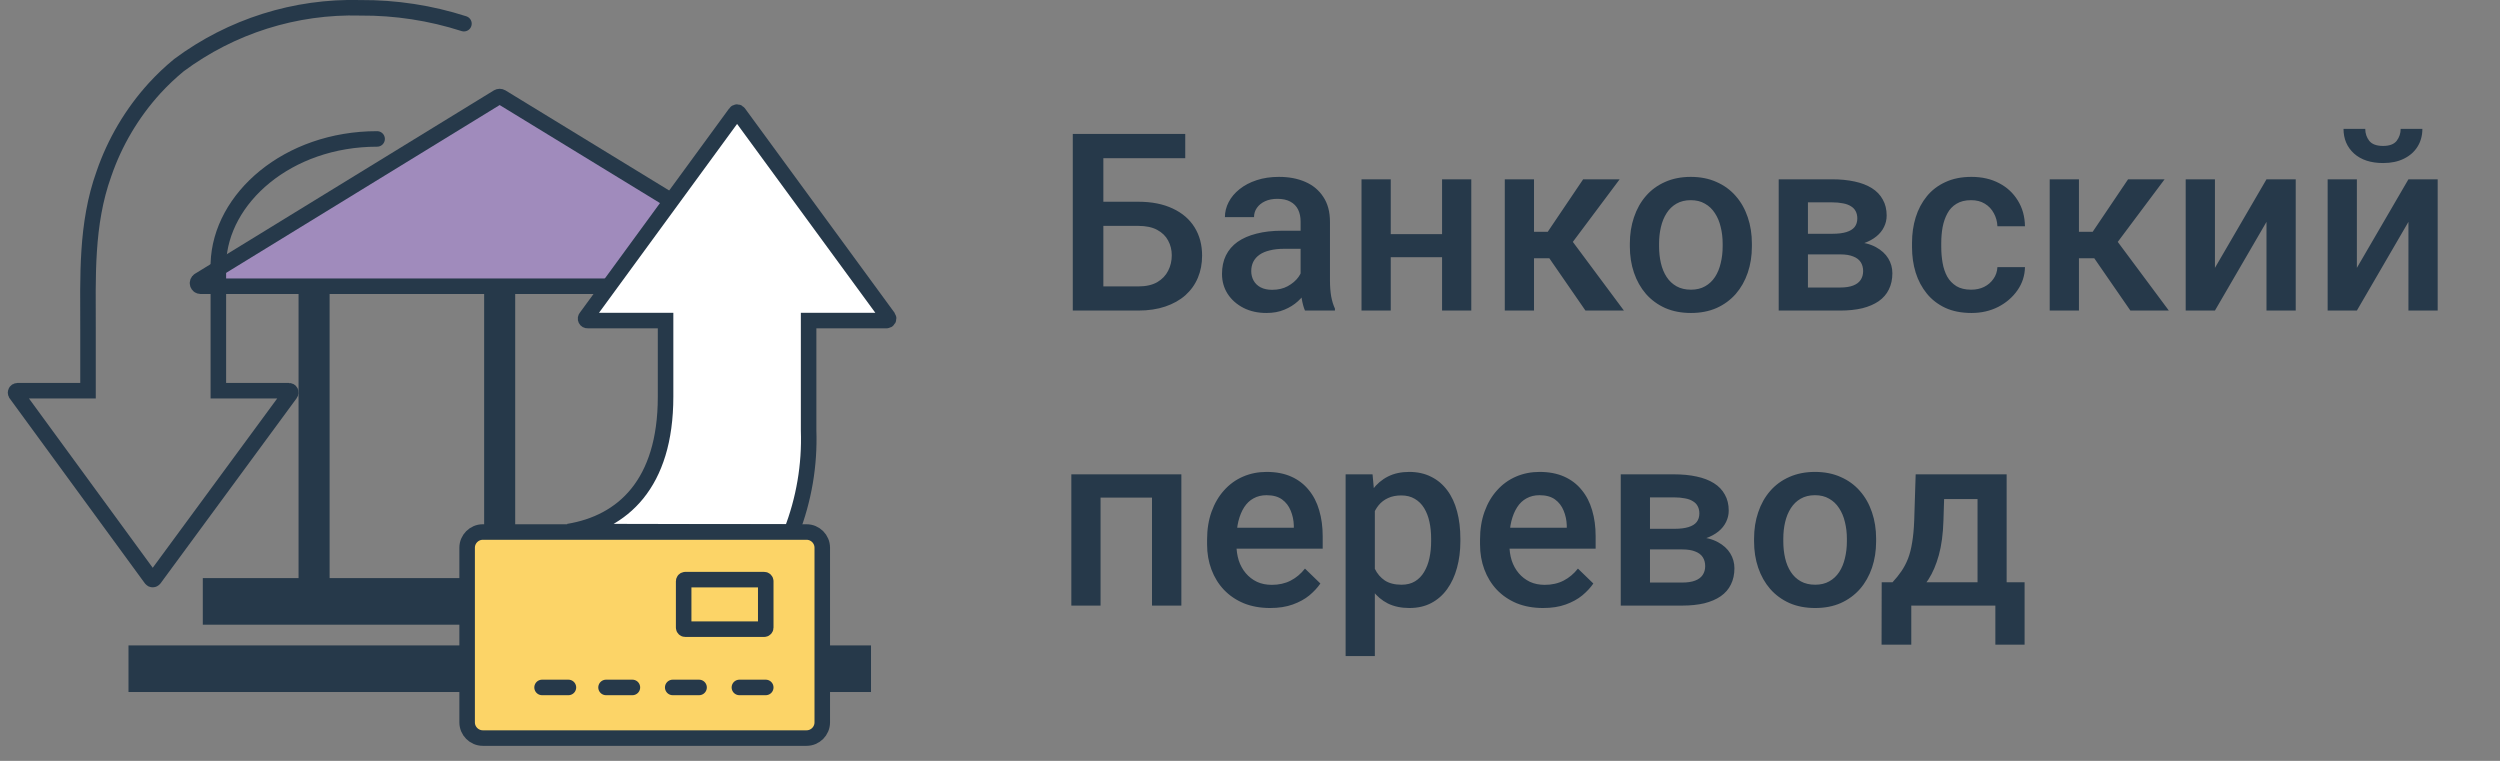 <svg width="161" height="49" viewBox="0 0 161 49" fill="none" xmlns="http://www.w3.org/2000/svg">
<rect x="0" y="0" width="161" height="49" fill="#808080" stroke="none"/>
<path d="M20.227 18.435V38.73" stroke="#26394A" stroke-width="2" stroke-miterlimit="10"/>
<path d="M44.141 18.435V38.73" stroke="#26394A" stroke-width="2" stroke-miterlimit="10"/>
<path d="M32.179 18.435V38.73" stroke="#26394A" stroke-width="2" stroke-miterlimit="10"/>
<path d="M13.06 38.73H47.556" stroke="#26394A" stroke-width="3" stroke-miterlimit="10"/>
<path d="M8.275 43.065H56.093" stroke="#26394A" stroke-width="3" stroke-miterlimit="10"/>
<path d="M51.604 18.057L32.291 6.248C32.257 6.229 32.218 6.218 32.179 6.218C32.139 6.218 32.1 6.229 32.066 6.248L12.815 18.057C12.777 18.08 12.748 18.115 12.732 18.156C12.716 18.197 12.713 18.242 12.725 18.284C12.736 18.327 12.761 18.364 12.796 18.392C12.83 18.419 12.873 18.434 12.917 18.435H51.441C51.491 18.457 51.547 18.458 51.598 18.438C51.649 18.418 51.69 18.378 51.712 18.328C51.733 18.278 51.734 18.221 51.714 18.17C51.694 18.119 51.654 18.079 51.604 18.057Z" fill="#A08BBC" stroke="#26394A" stroke-miterlimit="10" stroke-linecap="round"/>
<path d="M24.286 8.947C18.53 8.947 14.195 12.761 14.062 16.953V20.684V25.163H18.612C18.634 25.162 18.655 25.167 18.674 25.178C18.693 25.189 18.708 25.205 18.718 25.225C18.727 25.244 18.731 25.266 18.729 25.288C18.726 25.309 18.718 25.33 18.704 25.347L9.932 37.278C9.92 37.293 9.906 37.305 9.889 37.313C9.872 37.321 9.853 37.326 9.835 37.326C9.816 37.326 9.797 37.321 9.78 37.313C9.764 37.305 9.749 37.293 9.737 37.278L1.016 25.347C1.006 25.328 1 25.307 1 25.286C1 25.265 1.005 25.244 1.015 25.226C1.026 25.207 1.041 25.192 1.059 25.18C1.077 25.169 1.098 25.163 1.119 25.163H5.668V21.216C5.668 17.842 5.525 14.438 6.691 11.197C7.391 9.157 8.501 7.282 9.952 5.686C10.441 5.152 10.967 4.653 11.527 4.193C14.898 1.688 19.014 0.388 23.213 0.503C25.475 0.488 27.725 0.833 29.878 1.525" stroke="#26394A" stroke-miterlimit="10" stroke-linecap="round"/>
<path d="M50.96 34.262C51.773 32.179 52.152 29.953 52.075 27.719V20.644H57.095C57.118 20.644 57.142 20.637 57.163 20.625C57.183 20.613 57.2 20.596 57.212 20.575C57.223 20.554 57.229 20.53 57.228 20.506C57.227 20.483 57.22 20.459 57.207 20.439L47.576 7.281C47.566 7.262 47.55 7.246 47.531 7.235C47.512 7.224 47.491 7.218 47.469 7.218C47.447 7.218 47.425 7.224 47.407 7.235C47.388 7.246 47.372 7.262 47.361 7.281L37.741 20.439C37.724 20.457 37.714 20.48 37.71 20.505C37.707 20.529 37.711 20.554 37.722 20.576C37.733 20.599 37.751 20.617 37.772 20.629C37.794 20.641 37.818 20.646 37.843 20.644H42.863V25.551C42.863 31.174 40.092 33.659 36.606 34.231L50.96 34.262Z" fill="white" stroke="#26394A" stroke-miterlimit="10" stroke-linecap="round"/>
<path d="M31.095 47.532H51.942C52.501 47.532 52.954 47.079 52.954 46.52V35.274C52.954 34.715 52.501 34.262 51.942 34.262H31.095C30.536 34.262 30.083 34.715 30.083 35.274V46.52C30.083 47.079 30.536 47.532 31.095 47.532Z" fill="#FCD467" stroke="#26394A" stroke-miterlimit="10" stroke-linecap="round"/>
<path d="M44.13 40.519H49.212C49.268 40.519 49.314 40.473 49.314 40.416V37.431C49.314 37.374 49.268 37.329 49.212 37.329H44.13C44.074 37.329 44.028 37.374 44.028 37.431V40.416C44.028 40.473 44.074 40.519 44.13 40.519Z" stroke="#26394A" stroke-miterlimit="10"/>
<path d="M49.314 44.271H47.617" stroke="#26394A" stroke-miterlimit="10" stroke-linecap="round"/>
<path d="M45.02 44.271H43.323" stroke="#26394A" stroke-miterlimit="10" stroke-linecap="round"/>
<path d="M40.726 44.271H39.029" stroke="#26394A" stroke-miterlimit="10" stroke-linecap="round"/>
<path d="M36.606 44.271H34.909" stroke="#26394A" stroke-miterlimit="10" stroke-linecap="round"/>
<path d="M76.33 8.625V10.188H71.04V20H69.087V8.625H76.33ZM70.447 12.992H73.306C74.171 12.992 74.91 13.138 75.525 13.43C76.139 13.716 76.608 14.12 76.931 14.641C77.254 15.162 77.415 15.768 77.415 16.461C77.415 16.982 77.324 17.458 77.142 17.891C76.96 18.323 76.692 18.698 76.337 19.016C75.983 19.328 75.551 19.57 75.04 19.742C74.535 19.914 73.957 20 73.306 20H69.087V8.625H71.056V18.445H73.306C73.801 18.445 74.207 18.354 74.525 18.172C74.843 17.984 75.077 17.74 75.228 17.438C75.384 17.135 75.462 16.805 75.462 16.445C75.462 16.096 75.384 15.779 75.228 15.492C75.077 15.206 74.843 14.977 74.525 14.805C74.207 14.633 73.801 14.547 73.306 14.547H70.447V12.992ZM83.759 18.305V14.273C83.759 13.971 83.705 13.711 83.595 13.492C83.486 13.273 83.319 13.104 83.095 12.984C82.876 12.865 82.6 12.805 82.267 12.805C81.96 12.805 81.694 12.857 81.47 12.961C81.246 13.065 81.072 13.206 80.947 13.383C80.822 13.56 80.759 13.76 80.759 13.984H78.884C78.884 13.651 78.965 13.328 79.126 13.016C79.288 12.703 79.522 12.425 79.83 12.18C80.137 11.935 80.504 11.742 80.931 11.602C81.358 11.461 81.837 11.391 82.369 11.391C83.004 11.391 83.567 11.497 84.056 11.711C84.551 11.925 84.939 12.247 85.22 12.68C85.507 13.107 85.65 13.643 85.65 14.289V18.047C85.65 18.432 85.676 18.779 85.728 19.086C85.785 19.388 85.866 19.651 85.97 19.875V20H84.04C83.952 19.797 83.882 19.539 83.83 19.227C83.783 18.909 83.759 18.602 83.759 18.305ZM84.033 14.859L84.048 16.023H82.697C82.348 16.023 82.04 16.057 81.775 16.125C81.509 16.188 81.288 16.281 81.111 16.406C80.934 16.531 80.801 16.682 80.712 16.859C80.624 17.037 80.58 17.237 80.58 17.461C80.58 17.685 80.632 17.891 80.736 18.078C80.84 18.26 80.991 18.404 81.189 18.508C81.392 18.612 81.637 18.664 81.923 18.664C82.309 18.664 82.645 18.586 82.931 18.43C83.223 18.268 83.452 18.073 83.619 17.844C83.785 17.609 83.874 17.388 83.884 17.18L84.494 18.016C84.431 18.229 84.324 18.458 84.173 18.703C84.022 18.948 83.824 19.182 83.58 19.406C83.34 19.625 83.051 19.805 82.712 19.945C82.379 20.086 81.994 20.156 81.556 20.156C81.004 20.156 80.512 20.047 80.08 19.828C79.647 19.604 79.309 19.305 79.064 18.93C78.819 18.549 78.697 18.12 78.697 17.641C78.697 17.193 78.78 16.797 78.947 16.453C79.119 16.104 79.369 15.812 79.697 15.578C80.03 15.344 80.436 15.167 80.915 15.047C81.395 14.922 81.942 14.859 82.556 14.859H84.033ZM93.392 15.078V16.562H89.017V15.078H93.392ZM89.564 11.547V20H87.681V11.547H89.564ZM94.751 11.547V20H92.869V11.547H94.751ZM98.79 11.547V20H96.908V11.547H98.79ZM104.306 11.547L100.501 16.633H98.353L98.103 14.93H99.673L101.955 11.547H104.306ZM102.103 20L99.556 16.312L101.041 15.242L104.58 20H102.103ZM104.962 15.867V15.688C104.962 15.078 105.051 14.513 105.228 13.992C105.405 13.466 105.66 13.01 105.994 12.625C106.332 12.234 106.744 11.932 107.228 11.719C107.718 11.5 108.27 11.391 108.884 11.391C109.504 11.391 110.056 11.5 110.541 11.719C111.03 11.932 111.444 12.234 111.783 12.625C112.121 13.01 112.379 13.466 112.556 13.992C112.733 14.513 112.822 15.078 112.822 15.688V15.867C112.822 16.477 112.733 17.042 112.556 17.562C112.379 18.083 112.121 18.539 111.783 18.93C111.444 19.315 111.033 19.617 110.548 19.836C110.064 20.049 109.514 20.156 108.9 20.156C108.28 20.156 107.725 20.049 107.236 19.836C106.751 19.617 106.34 19.315 106.001 18.93C105.663 18.539 105.405 18.083 105.228 17.562C105.051 17.042 104.962 16.477 104.962 15.867ZM106.845 15.688V15.867C106.845 16.247 106.884 16.607 106.962 16.945C107.041 17.284 107.163 17.581 107.33 17.836C107.496 18.091 107.71 18.292 107.97 18.438C108.231 18.583 108.541 18.656 108.9 18.656C109.249 18.656 109.551 18.583 109.806 18.438C110.067 18.292 110.28 18.091 110.447 17.836C110.613 17.581 110.736 17.284 110.814 16.945C110.897 16.607 110.939 16.247 110.939 15.867V15.688C110.939 15.312 110.897 14.958 110.814 14.625C110.736 14.287 110.611 13.987 110.439 13.727C110.272 13.466 110.059 13.263 109.798 13.117C109.543 12.966 109.238 12.891 108.884 12.891C108.53 12.891 108.223 12.966 107.962 13.117C107.707 13.263 107.496 13.466 107.33 13.727C107.163 13.987 107.041 14.287 106.962 14.625C106.884 14.958 106.845 15.312 106.845 15.688ZM118.509 16.383H115.806L115.791 15.055H118.009C118.374 15.055 118.673 15.018 118.908 14.945C119.147 14.872 119.324 14.763 119.439 14.617C119.554 14.466 119.611 14.284 119.611 14.07C119.611 13.893 119.577 13.74 119.509 13.609C119.442 13.474 119.337 13.365 119.197 13.281C119.061 13.193 118.889 13.13 118.681 13.094C118.478 13.052 118.241 13.031 117.97 13.031H116.431V20H114.548V11.547H117.97C118.512 11.547 118.999 11.594 119.431 11.688C119.869 11.781 120.241 11.925 120.548 12.117C120.856 12.31 121.09 12.555 121.251 12.852C121.418 13.143 121.501 13.487 121.501 13.883C121.501 14.143 121.444 14.388 121.33 14.617C121.22 14.846 121.056 15.05 120.837 15.227C120.619 15.404 120.35 15.55 120.033 15.664C119.715 15.773 119.35 15.841 118.939 15.867L118.509 16.383ZM118.509 20H115.259L116.009 18.516H118.509C118.843 18.516 119.119 18.474 119.337 18.391C119.556 18.307 119.718 18.188 119.822 18.031C119.931 17.87 119.986 17.68 119.986 17.461C119.986 17.237 119.934 17.044 119.83 16.883C119.725 16.721 119.564 16.599 119.345 16.516C119.132 16.427 118.853 16.383 118.509 16.383H116.361L116.376 15.055H118.931L119.47 15.57C120.007 15.607 120.452 15.721 120.806 15.914C121.16 16.107 121.426 16.349 121.603 16.641C121.78 16.932 121.869 17.25 121.869 17.594C121.869 17.99 121.793 18.338 121.642 18.641C121.496 18.943 121.278 19.195 120.986 19.398C120.699 19.596 120.348 19.747 119.931 19.852C119.514 19.951 119.041 20 118.509 20ZM126.947 18.656C127.254 18.656 127.53 18.596 127.775 18.477C128.025 18.352 128.225 18.18 128.376 17.961C128.533 17.742 128.619 17.49 128.634 17.203H130.408C130.397 17.75 130.236 18.247 129.923 18.695C129.611 19.143 129.197 19.5 128.681 19.766C128.166 20.026 127.595 20.156 126.97 20.156C126.324 20.156 125.762 20.047 125.283 19.828C124.804 19.604 124.405 19.297 124.087 18.906C123.77 18.516 123.53 18.065 123.369 17.555C123.212 17.044 123.134 16.497 123.134 15.914V15.641C123.134 15.057 123.212 14.51 123.369 14C123.53 13.484 123.77 13.031 124.087 12.641C124.405 12.25 124.804 11.945 125.283 11.727C125.762 11.503 126.322 11.391 126.962 11.391C127.639 11.391 128.233 11.526 128.744 11.797C129.254 12.062 129.655 12.435 129.947 12.914C130.244 13.388 130.397 13.94 130.408 14.57H128.634C128.619 14.258 128.541 13.977 128.4 13.727C128.264 13.471 128.072 13.268 127.822 13.117C127.577 12.966 127.283 12.891 126.939 12.891C126.559 12.891 126.244 12.969 125.994 13.125C125.744 13.276 125.548 13.484 125.408 13.75C125.267 14.01 125.166 14.305 125.103 14.633C125.046 14.956 125.017 15.292 125.017 15.641V15.914C125.017 16.263 125.046 16.602 125.103 16.93C125.16 17.258 125.259 17.552 125.4 17.812C125.546 18.068 125.744 18.273 125.994 18.43C126.244 18.581 126.561 18.656 126.947 18.656ZM133.884 11.547V20H132.001V11.547H133.884ZM139.4 11.547L135.595 16.633H133.447L133.197 14.93H134.767L137.048 11.547H139.4ZM137.197 20L134.65 16.312L136.134 15.242L139.673 20H137.197ZM142.642 17.25L145.962 11.547H147.845V20H145.962V14.289L142.642 20H140.759V11.547H142.642V17.25ZM151.783 17.25L155.103 11.547H156.986V20H155.103V14.289L151.783 20H149.9V11.547H151.783V17.25ZM154.603 8.297H156.001C156.001 8.729 155.897 9.112 155.689 9.445C155.486 9.773 155.194 10.031 154.814 10.219C154.439 10.406 153.991 10.5 153.47 10.5C152.684 10.5 152.061 10.297 151.603 9.891C151.15 9.479 150.923 8.948 150.923 8.297H152.322C152.322 8.589 152.408 8.846 152.58 9.07C152.757 9.289 153.054 9.398 153.47 9.398C153.882 9.398 154.173 9.289 154.345 9.07C154.517 8.846 154.603 8.589 154.603 8.297ZM74.603 30.547V32.047H70.431V30.547H74.603ZM70.876 30.547V39H68.994V30.547H70.876ZM76.08 30.547V39H74.189V30.547H76.08ZM81.798 39.156C81.173 39.156 80.608 39.055 80.103 38.852C79.603 38.643 79.176 38.354 78.822 37.984C78.473 37.615 78.205 37.18 78.017 36.68C77.83 36.18 77.736 35.641 77.736 35.062V34.75C77.736 34.089 77.832 33.49 78.025 32.953C78.218 32.417 78.486 31.958 78.83 31.578C79.173 31.193 79.58 30.898 80.048 30.695C80.517 30.492 81.025 30.391 81.572 30.391C82.176 30.391 82.705 30.492 83.158 30.695C83.611 30.898 83.986 31.185 84.283 31.555C84.585 31.919 84.809 32.354 84.955 32.859C85.106 33.365 85.181 33.922 85.181 34.531V35.336H78.65V33.984H83.322V33.836C83.311 33.497 83.244 33.18 83.119 32.883C82.999 32.586 82.814 32.346 82.564 32.164C82.314 31.982 81.981 31.891 81.564 31.891C81.251 31.891 80.973 31.958 80.728 32.094C80.488 32.224 80.288 32.414 80.126 32.664C79.965 32.914 79.84 33.216 79.751 33.57C79.668 33.919 79.626 34.312 79.626 34.75V35.062C79.626 35.432 79.676 35.776 79.775 36.094C79.879 36.406 80.03 36.68 80.228 36.914C80.426 37.148 80.665 37.333 80.947 37.469C81.228 37.599 81.548 37.664 81.908 37.664C82.361 37.664 82.764 37.573 83.119 37.391C83.473 37.208 83.78 36.95 84.04 36.617L85.033 37.578C84.85 37.844 84.613 38.099 84.322 38.344C84.03 38.583 83.673 38.779 83.251 38.93C82.835 39.081 82.35 39.156 81.798 39.156ZM88.54 32.172V42.25H86.658V30.547H88.392L88.54 32.172ZM94.048 34.695V34.859C94.048 35.474 93.975 36.044 93.83 36.57C93.689 37.091 93.478 37.547 93.197 37.938C92.921 38.323 92.58 38.622 92.173 38.836C91.767 39.05 91.298 39.156 90.767 39.156C90.241 39.156 89.78 39.06 89.384 38.867C88.994 38.669 88.663 38.391 88.392 38.031C88.121 37.672 87.903 37.25 87.736 36.766C87.574 36.276 87.46 35.74 87.392 35.156V34.523C87.46 33.904 87.574 33.341 87.736 32.836C87.903 32.331 88.121 31.896 88.392 31.531C88.663 31.167 88.994 30.885 89.384 30.688C89.775 30.49 90.231 30.391 90.751 30.391C91.283 30.391 91.754 30.495 92.165 30.703C92.577 30.906 92.923 31.198 93.205 31.578C93.486 31.953 93.697 32.406 93.837 32.938C93.978 33.464 94.048 34.05 94.048 34.695ZM92.165 34.859V34.695C92.165 34.305 92.129 33.943 92.056 33.609C91.983 33.271 91.869 32.974 91.712 32.719C91.556 32.464 91.356 32.266 91.111 32.125C90.871 31.979 90.582 31.906 90.244 31.906C89.91 31.906 89.624 31.963 89.384 32.078C89.145 32.188 88.944 32.341 88.783 32.539C88.621 32.737 88.496 32.969 88.408 33.234C88.319 33.495 88.257 33.779 88.22 34.086V35.602C88.283 35.977 88.389 36.32 88.54 36.633C88.692 36.945 88.905 37.195 89.181 37.383C89.462 37.565 89.822 37.656 90.259 37.656C90.598 37.656 90.887 37.583 91.126 37.438C91.366 37.292 91.561 37.091 91.712 36.836C91.869 36.575 91.983 36.276 92.056 35.938C92.129 35.599 92.165 35.24 92.165 34.859ZM99.376 39.156C98.751 39.156 98.186 39.055 97.681 38.852C97.181 38.643 96.754 38.354 96.4 37.984C96.051 37.615 95.783 37.18 95.595 36.68C95.408 36.18 95.314 35.641 95.314 35.062V34.75C95.314 34.089 95.41 33.49 95.603 32.953C95.796 32.417 96.064 31.958 96.408 31.578C96.751 31.193 97.158 30.898 97.626 30.695C98.095 30.492 98.603 30.391 99.15 30.391C99.754 30.391 100.283 30.492 100.736 30.695C101.189 30.898 101.564 31.185 101.861 31.555C102.163 31.919 102.387 32.354 102.533 32.859C102.684 33.365 102.759 33.922 102.759 34.531V35.336H96.228V33.984H100.9V33.836C100.889 33.497 100.822 33.18 100.697 32.883C100.577 32.586 100.392 32.346 100.142 32.164C99.892 31.982 99.559 31.891 99.142 31.891C98.83 31.891 98.551 31.958 98.306 32.094C98.067 32.224 97.866 32.414 97.705 32.664C97.543 32.914 97.418 33.216 97.33 33.57C97.246 33.919 97.205 34.312 97.205 34.75V35.062C97.205 35.432 97.254 35.776 97.353 36.094C97.457 36.406 97.608 36.68 97.806 36.914C98.004 37.148 98.244 37.333 98.525 37.469C98.806 37.599 99.126 37.664 99.486 37.664C99.939 37.664 100.343 37.573 100.697 37.391C101.051 37.208 101.358 36.95 101.619 36.617L102.611 37.578C102.429 37.844 102.192 38.099 101.9 38.344C101.608 38.583 101.251 38.779 100.83 38.93C100.413 39.081 99.928 39.156 99.376 39.156ZM108.337 35.383H105.634L105.619 34.055H107.837C108.202 34.055 108.501 34.018 108.736 33.945C108.975 33.872 109.153 33.763 109.267 33.617C109.382 33.466 109.439 33.284 109.439 33.07C109.439 32.893 109.405 32.74 109.337 32.609C109.27 32.474 109.166 32.365 109.025 32.281C108.889 32.193 108.718 32.13 108.509 32.094C108.306 32.052 108.069 32.031 107.798 32.031H106.259V39H104.376V30.547H107.798C108.34 30.547 108.827 30.594 109.259 30.688C109.697 30.781 110.069 30.924 110.376 31.117C110.684 31.31 110.918 31.555 111.08 31.852C111.246 32.143 111.33 32.487 111.33 32.883C111.33 33.143 111.272 33.388 111.158 33.617C111.048 33.846 110.884 34.05 110.666 34.227C110.447 34.404 110.179 34.55 109.861 34.664C109.543 34.773 109.179 34.841 108.767 34.867L108.337 35.383ZM108.337 39H105.087L105.837 37.516H108.337C108.671 37.516 108.947 37.474 109.166 37.391C109.384 37.307 109.546 37.188 109.65 37.031C109.759 36.87 109.814 36.68 109.814 36.461C109.814 36.237 109.762 36.044 109.658 35.883C109.554 35.721 109.392 35.599 109.173 35.516C108.96 35.427 108.681 35.383 108.337 35.383H106.189L106.205 34.055H108.759L109.298 34.57C109.835 34.607 110.28 34.721 110.634 34.914C110.988 35.107 111.254 35.349 111.431 35.641C111.608 35.932 111.697 36.25 111.697 36.594C111.697 36.99 111.621 37.339 111.47 37.641C111.324 37.943 111.106 38.195 110.814 38.398C110.528 38.596 110.176 38.747 109.759 38.852C109.343 38.95 108.869 39 108.337 39ZM112.962 34.867V34.688C112.962 34.078 113.051 33.513 113.228 32.992C113.405 32.466 113.66 32.01 113.994 31.625C114.332 31.234 114.744 30.932 115.228 30.719C115.718 30.5 116.27 30.391 116.884 30.391C117.504 30.391 118.056 30.5 118.541 30.719C119.03 30.932 119.444 31.234 119.783 31.625C120.121 32.01 120.379 32.466 120.556 32.992C120.733 33.513 120.822 34.078 120.822 34.688V34.867C120.822 35.477 120.733 36.042 120.556 36.562C120.379 37.083 120.121 37.539 119.783 37.93C119.444 38.315 119.033 38.617 118.548 38.836C118.064 39.05 117.514 39.156 116.9 39.156C116.28 39.156 115.725 39.05 115.236 38.836C114.751 38.617 114.34 38.315 114.001 37.93C113.663 37.539 113.405 37.083 113.228 36.562C113.051 36.042 112.962 35.477 112.962 34.867ZM114.845 34.688V34.867C114.845 35.247 114.884 35.607 114.962 35.945C115.041 36.284 115.163 36.581 115.33 36.836C115.496 37.091 115.71 37.292 115.97 37.438C116.231 37.583 116.541 37.656 116.9 37.656C117.249 37.656 117.551 37.583 117.806 37.438C118.067 37.292 118.28 37.091 118.447 36.836C118.613 36.581 118.736 36.284 118.814 35.945C118.897 35.607 118.939 35.247 118.939 34.867V34.688C118.939 34.312 118.897 33.958 118.814 33.625C118.736 33.286 118.611 32.987 118.439 32.727C118.272 32.466 118.059 32.263 117.798 32.117C117.543 31.966 117.238 31.891 116.884 31.891C116.53 31.891 116.223 31.966 115.962 32.117C115.707 32.263 115.496 32.466 115.33 32.727C115.163 32.987 115.041 33.286 114.962 33.625C114.884 33.958 114.845 34.312 114.845 34.688ZM123.369 30.547H125.251L125.158 33.523C125.132 34.388 125.033 35.13 124.861 35.75C124.689 36.37 124.465 36.893 124.189 37.32C123.913 37.742 123.6 38.089 123.251 38.359C122.908 38.63 122.546 38.844 122.166 39H121.611V37.516L121.876 37.5C122.1 37.26 122.293 37.021 122.455 36.781C122.621 36.536 122.762 36.268 122.876 35.977C122.991 35.68 123.08 35.333 123.142 34.938C123.21 34.542 123.254 34.07 123.275 33.523L123.369 30.547ZM123.869 30.547H129.228V39H127.353V32.141H123.869V30.547ZM121.181 37.5H130.384V41.516H128.501V39H123.087V41.516H121.173L121.181 37.5Z" fill="#26394A"/>
</svg>
